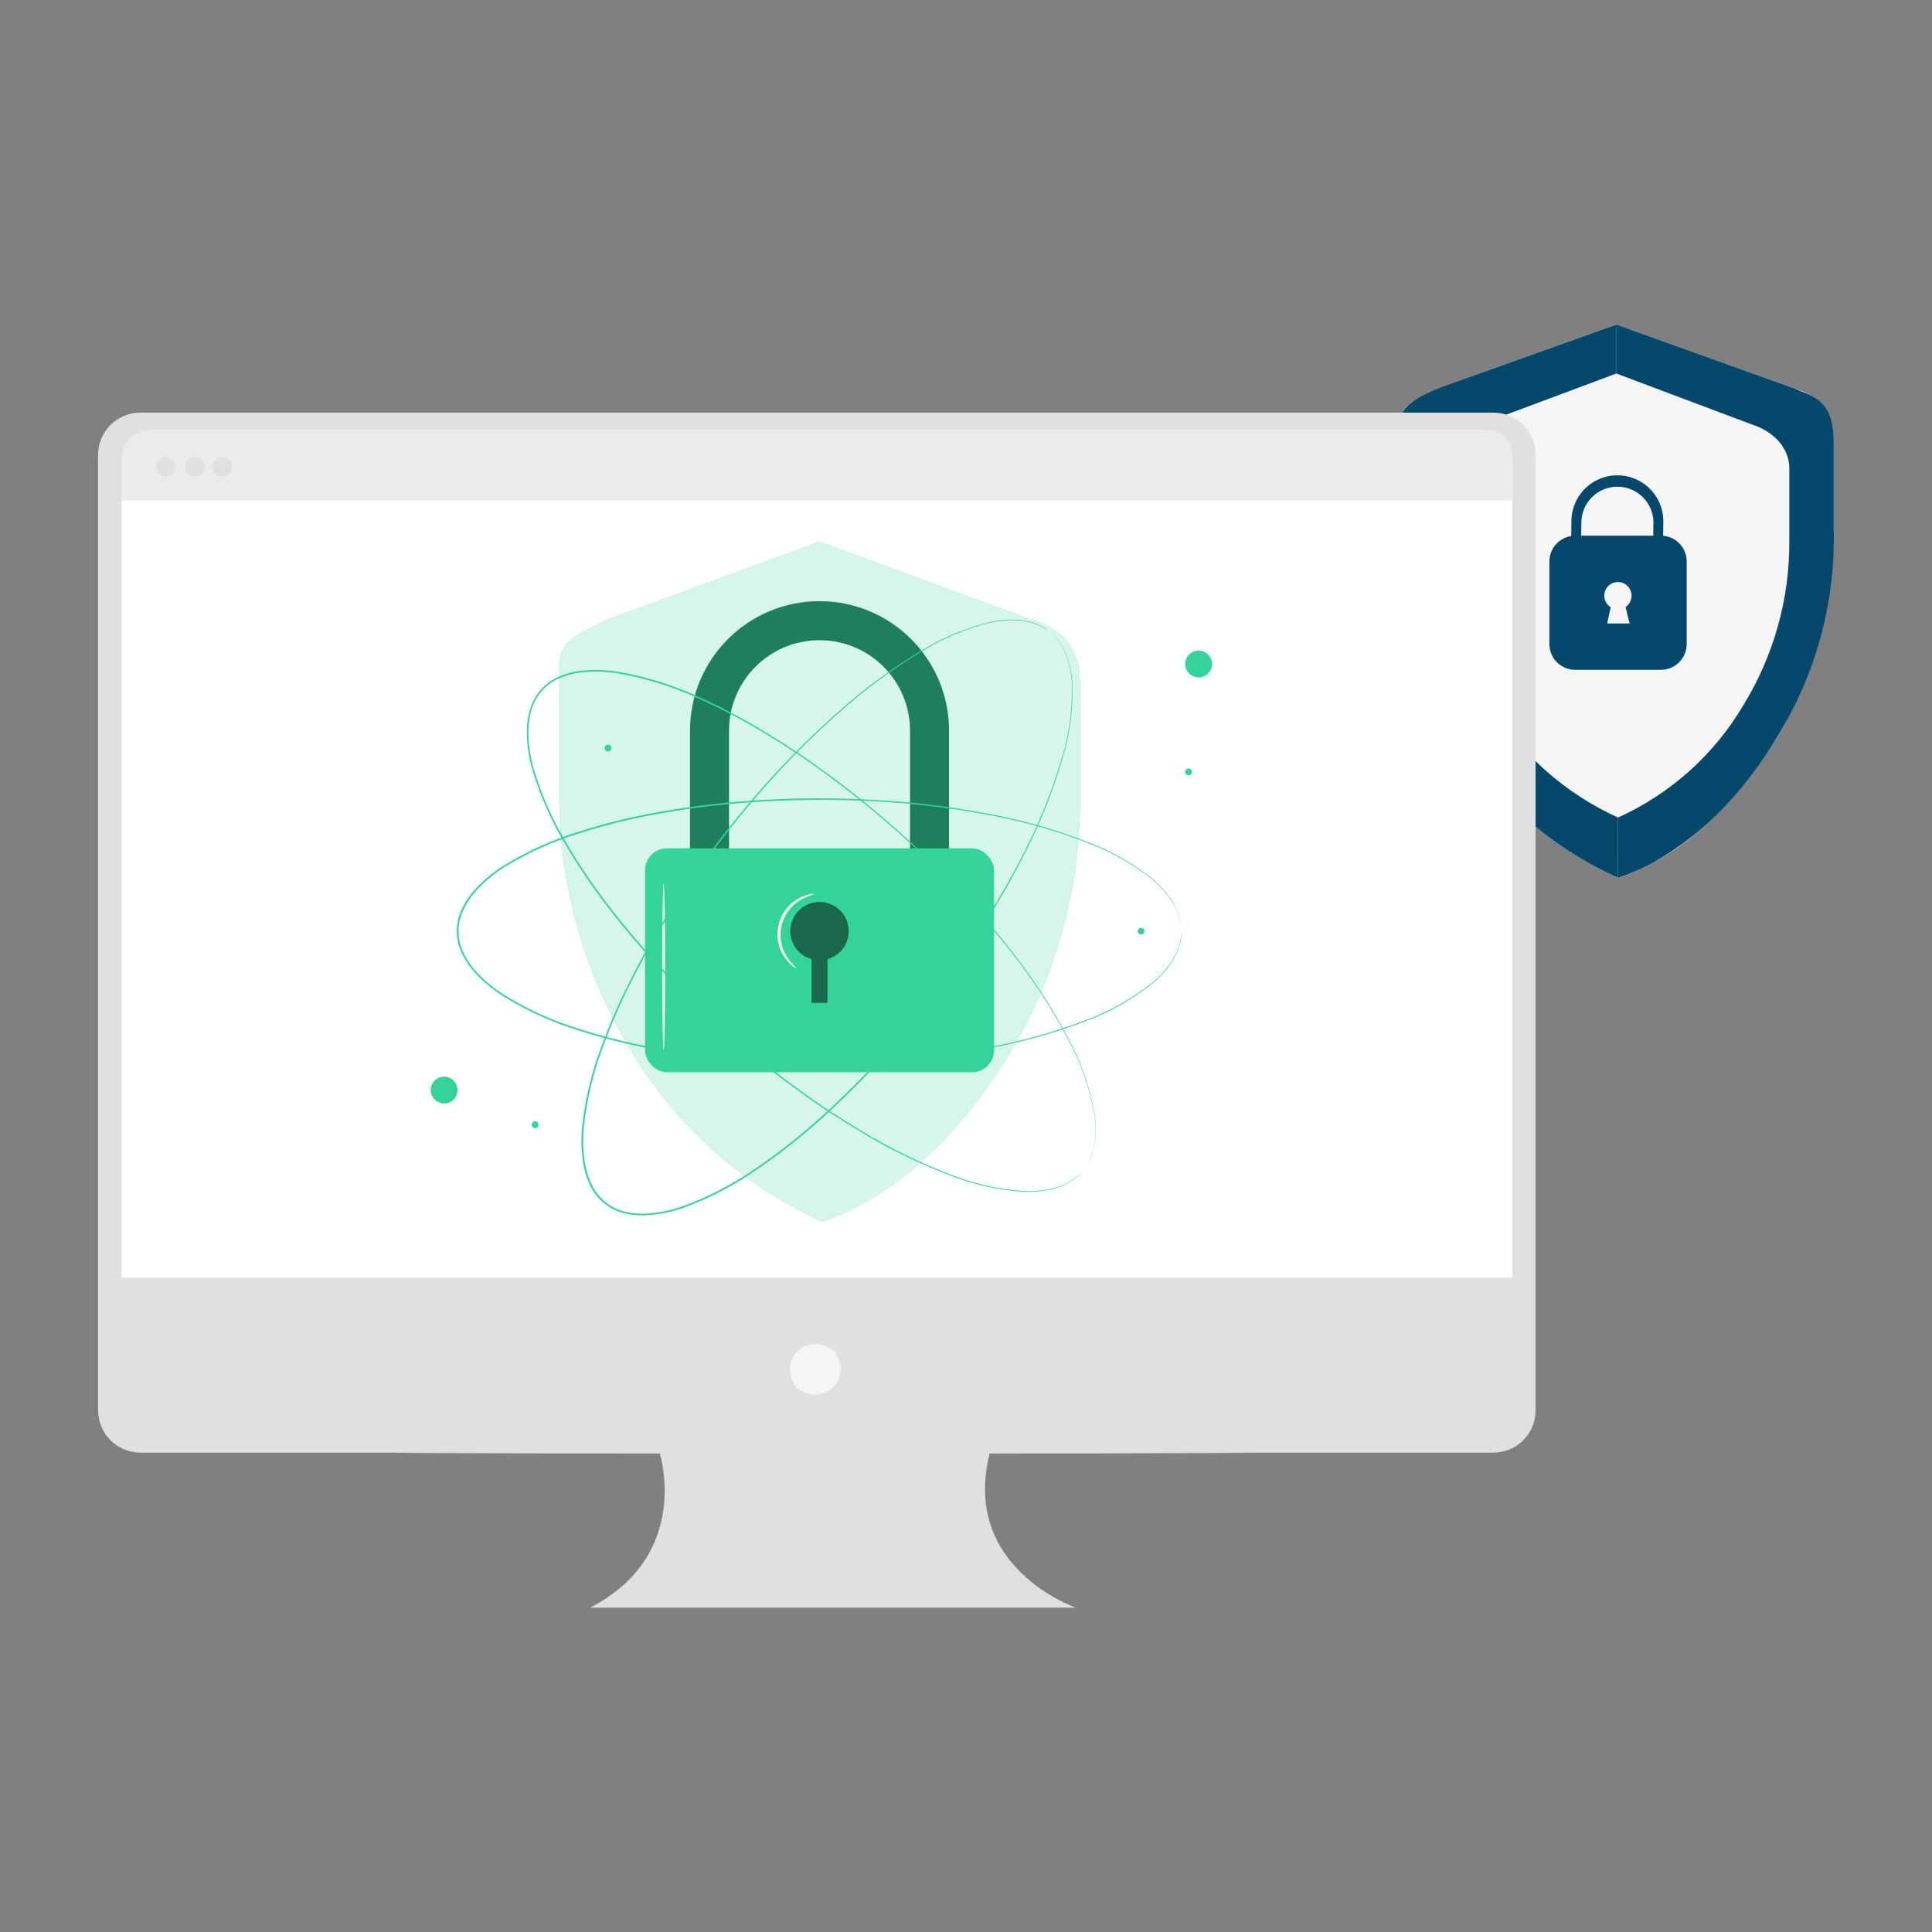 <?xml version="1.0" encoding="UTF-8"?>
<svg width="512px" height="512px" viewBox="0 0 512 512" version="1.1" xmlns="http://www.w3.org/2000/svg" xmlns:xlink="http://www.w3.org/1999/xlink">
    <rect x="0" y="0" width="512" height="512" fill="#808080" stroke="none"/>
    <title>ochrana</title>
    <g id="ochrana" stroke="none" stroke-width="1" fill="none" fill-rule="evenodd">
        <g transform="translate(26, 86)" fill-rule="nonzero">
            <g id="freepik--background-complete--inject-4" transform="translate(344.723, -0)">
                <path d="M104.494,16.845 L57.589,0 L11.139,16.615 C5.206,19.416 0.007,21.093 0.007,26.604 L0.007,54.126 C-0.076,73.44 5.218,92.396 15.299,108.871 C25.367,125.525 40.294,138.696 58.072,146.613 C77.076,140.448 91.238,123.998 99.896,109.937 C109.99,93.47 115.293,74.515 115.212,55.201 L115.212,30.456 C115.176,22.58 110.997,18.738 104.494,16.845 Z" id="Path_3806" fill="#F5F5F5"></path>
                <path d="M58.077,130.651 C44.004,124.29 32.207,113.787 24.261,100.544 C16.28,87.512 12.089,72.514 12.156,57.233 L12.156,37.943 C12.156,33.572 14.792,29.475 20.031,27.028 L57.633,12.982 L57.633,0 L11.13,16.615 C6.256,18.747 0.001,21.093 0.001,26.621 L0.001,54.126 C-0.082,73.441 5.215,92.397 15.299,108.871 C25.367,125.525 40.294,138.696 58.072,146.613 L58.077,130.651 Z" id="Path_3807" fill="#05486B"></path>
                <path d="M58.083,146.613 C61.264,145.572 64.347,144.25 67.294,142.664 C74.53,138.557 81.106,133.385 86.802,127.321 C91.969,121.754 96.517,115.643 100.368,109.095 C110.597,92.513 115.766,73.306 115.24,53.83 L115.24,31.115 C115.24,19.803 109.455,18.97 104.499,16.838 L57.589,0 L57.589,12.972 L95.595,27.264 C100.834,29.744 103.469,33.8 103.469,38.171 L103.469,57.455 C103.535,72.738 99.34,87.735 91.357,100.767 C83.617,113.927 71.99,124.367 58.076,130.651 L58.083,146.613 Z" id="Path_3808" fill="#05486B"></path>
                <path d="M70.025,55.994 L70.075,52.285 C70.126,47.899 67.817,43.825 64.027,41.617 C60.238,39.41 55.554,39.41 51.765,41.617 C47.976,43.825 45.666,47.899 45.718,52.285 L45.669,56.06 C42.342,56.569 39.885,59.43 39.884,62.795 L39.884,84.689 C39.884,86.5 40.604,88.236 41.885,89.514 C43.167,90.793 44.905,91.509 46.715,91.505 L69.447,91.505 C73.211,91.505 76.263,88.454 76.263,84.689 L76.263,62.793 C76.271,59.25 73.563,56.292 70.034,55.987 L70.025,55.994 Z M61.144,79.228 L55.204,79.228 L56.129,74.931 C54.768,74.083 54.128,72.44 54.556,70.894 C54.985,69.348 56.379,68.269 57.983,68.242 C59.587,68.215 61.017,69.246 61.497,70.777 C61.977,72.307 61.393,73.971 60.061,74.865 L61.144,79.228 Z M67.398,55.962 L48.302,55.962 L48.352,52.285 C48.49,47.107 52.727,42.981 57.907,42.981 C63.087,42.981 67.325,47.107 67.463,52.285 L67.398,55.962 Z" id="Path_3809" fill="#05486B"></path>
                <path d="M19.723,55.73 C19.327,54.495 19.091,53.215 19.02,51.921 C18.672,48.819 18.545,45.696 18.641,42.576 C18.69,40.75 18.811,39.015 18.981,37.438 C19.055,36.005 19.412,34.601 20.031,33.306 C20.483,32.424 21.196,31.703 22.073,31.241 C22.709,30.943 23.105,30.96 23.114,31.001 C21.982,31.528 21.071,32.434 20.536,33.562 C20.027,34.824 19.747,36.167 19.709,37.528 C19.585,39.09 19.486,40.832 19.437,42.617 C19.33,46.236 19.437,49.516 19.578,51.887 C19.739,53.161 19.788,54.447 19.723,55.73 L19.723,55.73 Z" id="Path_3810" fill="#FFFFFF"></path>
                <path d="M20.417,67.702 C20.186,67.702 19.98,66.579 19.954,65.173 C19.929,63.768 20.087,62.636 20.31,62.636 C20.533,62.636 20.747,63.759 20.773,65.116 C20.798,66.472 20.64,67.693 20.417,67.702 Z" id="Path_3811" fill="#FFFFFF"></path>
            </g>
            <g id="freepik--Device--inject-4" transform="translate(0, 23.349)">
                <path d="M369.751,0 L11.17,0 C5,0.014 0.005,5.017 0,11.187 L0,264.416 C0,270.59 4.997,275.598 11.17,275.612 L148.794,275.612 C148.794,275.612 157.543,302.679 130.418,316.684 L259.086,316.684 C259.086,316.684 228.474,306.182 236.323,275.612 L369.758,275.612 C375.938,275.607 380.945,270.596 380.945,264.416 L380.945,11.187 C380.945,8.219 379.766,5.372 377.666,3.274 C375.567,1.176 372.719,0 369.751,0 Z" id="Path_3813" fill="#E0E0E0"></path>
                <path d="M195.241,248.974 C200.116,255.95 192.481,263.581 185.509,258.706 C185.276,258.542 185.075,258.338 184.913,258.104 C180.047,251.138 187.673,243.512 194.637,248.38 C194.87,248.543 195.074,248.744 195.241,248.974 Z" id="Path_3814" fill="#F5F5F5"></path>
                <path d="M14.187,4.635 L366.719,4.635 C371.145,4.635 374.733,8.223 374.733,12.649 L374.733,229.281 L6.214,229.281 L6.214,12.649 C6.214,8.239 9.777,4.657 14.187,4.635 Z" id="Path_3815" fill="#FFFFFF"></path>
                <path d="M13.741,4.635 L368.521,4.635 C371.943,4.649 374.709,7.427 374.709,10.849 L374.709,23.3 L6.214,23.3 L6.214,12.194 C6.214,8.032 9.579,4.653 13.741,4.635 Z" id="Path_3816" fill="#EBEBEB"></path>
                <circle id="Ellipse_76" fill="#E0E0E0" cx="17.913" cy="14.36" r="2.586"></circle>
                <circle id="Ellipse_77" fill="#E0E0E0" cx="25.629" cy="14.36" r="2.586"></circle>
                <circle id="Ellipse_78" fill="#E0E0E0" cx="32.966" cy="14.36" r="2.586"></circle>
                <path d="M305.626,275.644 C305.626,275.768 254.607,275.859 191.69,275.859 C128.773,275.859 77.737,275.768 77.737,275.644 C77.737,275.52 128.747,275.43 191.69,275.43 C254.633,275.43 305.626,275.529 305.626,275.644 Z" id="Path_3817" fill="#E0E0E0"></path>
                <path d="M247.379,54.91 L191.197,34.213 L135.558,54.631 C128.453,58.068 122.224,60.134 122.224,66.917 L122.224,100.743 C122.108,124.416 128.446,147.673 140.557,168.014 C152.476,188.358 170.359,204.547 191.784,214.389 C214.529,206.813 231.508,186.611 241.885,169.328 C253.992,148.991 260.326,125.739 260.207,102.072 L260.207,71.649 C260.169,61.966 255.17,57.234 247.379,54.91 Z" id="Path_3818" fill="#34D399"></path>
                <g id="Group_1966" opacity="0.8" transform="translate(122.222, 34.213)" fill="#FFFFFF">
                    <path d="M125.157,20.697 L68.974,0 L13.336,20.418 C6.231,23.855 0.002,25.92 0.002,32.704 L0.002,66.529 C-0.114,90.203 6.224,113.46 18.335,133.801 C30.254,154.144 48.136,170.333 69.561,180.176 C92.307,172.599 109.286,152.398 119.663,135.114 C131.77,114.778 138.104,91.525 137.984,67.858 L137.984,37.436 C137.947,27.753 132.948,23.021 125.157,20.697 Z" id="Path_3819"></path>
                </g>
                <path d="M225.502,140.476 L215.174,140.476 L215.174,84.293 C215.174,71.043 204.433,60.302 191.183,60.302 C177.933,60.302 167.192,71.043 167.192,84.293 L167.192,140.476 L156.864,140.476 L156.864,84.293 C156.864,65.339 172.23,49.973 191.184,49.973 C210.138,49.973 225.503,65.339 225.503,84.293 L225.502,140.476 Z" id="Path_3820" fill="#34D399"></path>
                <g id="Group_1967" opacity="0.4" transform="translate(156.864, 49.973)" fill="#000000">
                    <path d="M68.638,90.502 L58.31,90.502 L58.31,34.32 C58.31,21.07 47.569,10.329 34.319,10.329 C21.069,10.329 10.328,21.07 10.328,34.32 L10.328,90.502 L0,90.502 L0,34.32 C0,15.365 15.365,0 34.32,0 C53.274,0 68.639,15.365 68.639,34.32 L68.638,90.502 Z" id="Path_3821"></path>
                </g>
                <rect id="Rectangle_1513" fill="#34D399" x="144.937" y="115.472" width="92.496" height="59.339" rx="5.81"></rect>
                <g id="Group_1968" opacity="0.5" transform="translate(183.445, 129.677)" fill="#000000">
                    <path d="M15.467,7.739 C15.47,3.742 12.427,0.402 8.448,0.033 C4.468,-0.335 0.864,2.389 0.132,6.318 C-0.6,10.247 1.782,14.086 5.628,15.174 L5.628,26.744 L9.853,26.744 L9.853,15.174 C13.18,14.235 15.475,11.196 15.467,7.739 Z" id="Path_3822"></path>
                </g>
                <path d="M149.868,169.186 C149.653,169.186 149.488,159.272 149.488,147.084 C149.488,134.896 149.658,124.982 149.868,124.982 C150.077,124.982 150.256,134.896 150.256,147.084 C150.256,159.272 150.084,169.186 149.868,169.186 Z" id="Path_3823" fill="#FAFAFA"></path>
                <path d="M185.133,147.324 C184.807,147.199 184.501,147.027 184.224,146.814 C183.46,146.242 182.788,145.556 182.233,144.78 C180.281,142.203 179.582,138.889 180.327,135.743 C181.072,132.597 183.183,129.949 186.084,128.521 C186.939,128.079 187.857,127.77 188.806,127.604 C189.145,127.511 189.5,127.491 189.847,127.546 C188.654,127.937 187.494,128.424 186.378,129.001 C183.726,130.466 181.816,132.983 181.119,135.932 C180.422,138.881 181.003,141.987 182.718,144.484 C183.443,145.498 184.25,146.452 185.131,147.334 L185.133,147.324 Z" id="Path_3824" fill="#FAFAFA"></path>
                <path d="M260.69,201.268 C260.69,201.268 260.913,200.953 261.359,200.368 L261.731,199.872 C261.864,199.682 261.98,199.459 262.111,199.219 C262.441,198.68 262.718,198.11 262.938,197.518 C263.07,197.177 263.227,196.837 263.36,196.452 C263.492,196.068 263.583,195.626 263.7,195.229 C263.835,194.785 263.929,194.329 263.981,193.868 C264.079,193.371 264.151,192.869 264.195,192.364 C264.391,189.944 264.28,187.509 263.865,185.117 C262.623,178.563 260.377,172.239 257.205,166.37 C253.123,158.546 248.339,151.107 242.913,144.146 C236.38,135.668 229.257,127.661 221.597,120.185 C212.846,111.574 203.498,103.592 193.621,96.3 C188.391,92.467 182.88,88.741 177.096,85.229 C171.185,81.626 165.047,78.408 158.721,75.595 C152.2,72.616 145.333,70.465 138.279,69.192 C134.678,68.552 131.001,68.46 127.373,68.92 C125.558,69.193 123.788,69.708 122.11,70.451 C118.691,71.973 116.085,74.883 114.947,78.448 C114.399,80.2 114.09,82.018 114.03,83.852 C113.978,87.51 114.482,91.154 115.525,94.66 C117.592,101.525 120.512,108.104 124.216,114.242 C127.731,120.211 131.628,125.946 135.883,131.412 C140.014,136.782 144.36,141.83 148.763,146.58 C157.134,155.569 166.129,163.953 175.683,171.672 C183.979,178.427 192.739,184.592 201.899,190.121 C209.432,194.718 217.366,198.623 225.604,201.788 C231.797,204.266 238.335,205.776 244.987,206.267 C247.411,206.414 249.844,206.248 252.225,205.771 C252.718,205.673 253.206,205.548 253.687,205.399 C254.14,205.285 254.585,205.139 255.017,204.962 L256.19,204.482 C256.554,204.312 256.884,204.109 257.197,203.944 C257.758,203.645 258.292,203.297 258.791,202.903 C259.006,202.733 259.222,202.605 259.393,202.457 L259.839,202.027 L260.666,201.257 L259.882,202.084 L259.436,202.53 C259.266,202.678 259.057,202.819 258.834,202.993 C258.338,203.392 257.807,203.746 257.248,204.051 C256.933,204.221 256.603,204.424 256.241,204.604 L255.06,205.091 C254.63,205.276 254.184,205.426 253.729,205.537 C253.246,205.694 252.756,205.826 252.259,205.933 C249.869,206.421 247.425,206.602 244.989,206.471 C238.314,206.003 231.751,204.511 225.531,202.047 C217.268,198.896 209.309,195 201.753,190.405 C192.564,184.894 183.781,178.734 175.47,171.972 C165.893,164.257 156.876,155.872 148.486,146.88 C144.062,142.116 139.729,137.064 135.572,131.686 C131.304,126.209 127.393,120.463 123.864,114.484 C120.141,108.313 117.205,101.702 115.122,94.803 C114.072,91.248 113.569,87.555 113.628,83.849 C113.687,81.972 114.004,80.111 114.571,78.321 C115.731,74.641 118.411,71.634 121.933,70.058 C123.646,69.295 125.456,68.769 127.311,68.496 C130.983,68.024 134.706,68.116 138.35,68.769 C145.441,70.046 152.342,72.212 158.891,75.214 C165.216,78.042 171.349,81.281 177.25,84.912 C183.035,88.433 188.585,92.167 193.774,96.008 C203.661,103.325 213.018,111.332 221.776,119.968 C229.432,127.46 236.55,135.483 243.076,143.977 C248.499,150.966 253.274,158.432 257.345,166.285 C260.497,172.185 262.726,178.532 263.955,185.107 C264.362,187.514 264.459,189.963 264.244,192.394 C264.201,192.902 264.129,193.407 264.03,193.907 C263.964,194.371 263.865,194.829 263.732,195.278 C263.608,195.707 263.492,196.105 263.392,196.51 C263.269,196.874 263.122,197.23 262.955,197.575 C262.721,198.171 262.427,198.741 262.078,199.277 C261.937,199.517 261.821,199.74 261.69,199.93 L261.303,200.417 C260.898,200.978 260.69,201.268 260.69,201.268 Z" id="Path_3825" fill="#34D399"></path>
                <path d="M287.129,137.427 C287.129,137.427 287.088,137.047 287.031,136.31 C287.029,136.103 287.013,135.896 286.981,135.691 C286.952,135.44 286.902,135.191 286.833,134.947 C286.725,134.322 286.559,133.708 286.338,133.113 C286.214,132.773 286.098,132.411 285.95,132.04 C285.802,131.669 285.577,131.305 285.38,130.9 C285.172,130.47 284.929,130.058 284.654,129.668 C284.381,129.271 284.143,128.841 283.827,128.412 C282.363,126.474 280.658,124.73 278.753,123.223 C273.461,119.165 267.579,115.942 261.311,113.664 C253.053,110.544 244.531,108.176 235.847,106.591 C225.332,104.618 214.691,103.389 204.004,102.914 C191.738,102.324 179.446,102.6 167.219,103.741 C160.767,104.352 154.172,105.245 147.506,106.492 C140.695,107.736 133.972,109.419 127.379,111.532 C120.524,113.647 113.96,116.612 107.84,120.356 C104.748,122.281 101.962,124.659 99.577,127.412 C98.402,128.82 97.423,130.382 96.669,132.055 C95.135,135.471 95.135,139.38 96.669,142.796 C97.426,144.467 98.404,146.029 99.577,147.44 C101.963,150.18 104.748,152.545 107.84,154.455 C113.956,158.203 120.517,161.17 127.371,163.287 C133.963,165.402 140.686,167.085 147.498,168.327 C154.166,169.583 160.759,170.468 167.211,171.078 C179.437,172.223 191.73,172.499 203.995,171.905 C214.683,171.43 225.324,170.202 235.838,168.228 C244.523,166.645 253.046,164.278 261.303,161.155 C267.573,158.883 273.455,155.659 278.744,151.596 C280.652,150.092 282.357,148.348 283.818,146.407 C284.116,146.004 284.392,145.584 284.645,145.151 C284.91,144.77 285.142,144.366 285.339,143.945 L285.909,142.805 C286.057,142.432 286.173,142.07 286.297,141.731 C286.519,141.137 286.684,140.522 286.792,139.897 C286.842,139.633 286.908,139.387 286.94,139.162 C286.973,138.937 286.94,138.725 286.99,138.543 C287.048,137.799 287.088,137.427 287.088,137.427 C287.088,137.427 287.088,137.806 287.031,138.543 L287.031,139.171 C287.004,139.422 286.957,139.671 286.889,139.914 C286.786,140.542 286.626,141.159 286.41,141.757 C286.285,142.097 286.178,142.468 286.022,142.847 L285.469,143.996 C285.271,144.419 285.038,144.825 284.774,145.211 C284.502,145.616 284.264,146.079 283.947,146.492 C282.487,148.45 280.779,150.211 278.867,151.731 C273.577,155.825 267.689,159.08 261.408,161.382 C253.139,164.521 244.602,166.905 235.903,168.504 C225.376,170.501 214.722,171.752 204.019,172.247 C191.736,172.861 179.425,172.604 167.179,171.478 C160.713,170.867 154.116,169.983 147.423,168.735 C140.596,167.492 133.856,165.808 127.247,163.696 C120.358,161.569 113.763,158.588 107.615,154.822 C104.469,152.876 101.634,150.467 99.205,147.676 C98.001,146.231 97,144.628 96.23,142.912 C94.66,139.397 94.66,135.381 96.23,131.866 C97.004,130.156 98.004,128.558 99.205,127.116 C101.632,124.32 104.471,121.911 107.623,119.969 C113.767,116.203 120.36,113.225 127.247,111.105 C133.855,108.985 140.595,107.299 147.423,106.056 C154.106,104.809 160.708,103.924 167.17,103.314 C179.417,102.19 191.729,101.936 204.012,102.553 C214.719,103.049 225.376,104.305 235.905,106.312 C244.599,107.917 253.13,110.309 261.393,113.458 C267.674,115.763 273.564,119.017 278.858,123.109 C280.764,124.635 282.466,126.398 283.924,128.356 C284.222,128.765 284.498,129.19 284.751,129.629 C285.011,130.016 285.243,130.422 285.445,130.844 L285.998,132.001 C286.154,132.373 286.261,132.744 286.386,133.083 C286.603,133.683 286.764,134.303 286.866,134.934 C286.915,135.198 286.973,135.444 287.007,135.677 C287.023,135.884 287.023,136.091 287.007,136.297 C287.075,136.67 287.116,137.047 287.129,137.427 Z" id="Path_3826" fill="#34D399"></path>
                <path d="M252.064,57.952 C252.064,57.952 251.733,57.753 251.121,57.35 L250.6,57.01 C250.401,56.894 250.163,56.795 249.92,56.669 C249.359,56.375 248.773,56.132 248.169,55.943 C247.829,55.836 247.466,55.694 247.078,55.587 L245.814,55.306 C245.36,55.207 244.898,55.143 244.434,55.116 C243.946,55.116 243.451,54.992 242.921,55.009 C240.492,54.98 238.069,55.258 235.709,55.836 C229.26,57.528 223.109,60.203 217.474,63.768 C209.947,68.379 202.854,73.664 196.282,79.558 C188.281,86.657 180.79,94.313 173.867,102.468 C165.879,111.795 158.56,121.674 151.964,132.031 C148.495,137.508 145.158,143.261 142.049,149.299 C138.865,155.448 136.08,161.796 133.712,168.303 C131.196,175.015 129.53,182.015 128.754,189.141 C128.364,192.775 128.528,196.447 129.242,200.031 C129.633,201.824 130.267,203.556 131.126,205.178 C132.882,208.472 135.96,210.862 139.587,211.745 C141.369,212.173 143.201,212.356 145.032,212.29 C148.683,212.088 152.283,211.333 155.707,210.051 C162.416,207.514 168.781,204.147 174.653,200.029 C180.364,196.113 185.815,191.829 190.97,187.207 C196.044,182.705 200.786,178.036 205.222,173.309 C213.6,164.339 221.333,154.786 228.362,144.724 C234.543,135.996 240.101,126.842 244.994,117.33 C249.058,109.496 252.407,101.31 254.999,92.873 C257.048,86.527 258.104,79.902 258.129,73.233 C258.109,70.804 257.775,68.388 257.137,66.045 C257.004,65.557 256.843,65.077 256.658,64.607 C256.519,64.164 256.344,63.732 256.137,63.317 C255.938,62.921 255.757,62.49 255.584,62.177 C255.41,61.864 255.162,61.508 254.973,61.211 C254.638,60.67 254.254,60.161 253.825,59.691 C253.654,59.485 253.494,59.286 253.336,59.121 L252.873,58.699 C252.329,58.204 252.047,57.939 252.047,57.939 L252.873,58.665 L253.336,59.079 C253.506,59.249 253.658,59.443 253.847,59.649 C254.286,60.111 254.677,60.618 255.012,61.161 C255.211,61.468 255.434,61.781 255.64,62.128 L256.202,63.268 C256.419,63.684 256.601,64.118 256.746,64.564 C256.894,65.027 257.119,65.49 257.233,66.01 C257.885,68.361 258.235,70.784 258.274,73.223 C258.271,79.913 257.234,86.563 255.201,92.936 C252.63,101.398 249.295,109.608 245.237,117.467 C240.364,127.009 234.822,136.194 228.655,144.956 C221.627,155.038 213.894,164.61 205.515,173.6 C201.07,178.342 196.327,183.019 191.246,187.538 C186.077,192.174 180.612,196.469 174.886,200.395 C168.999,204.536 162.614,207.919 155.882,210.466 C152.399,211.776 148.734,212.543 145.017,212.737 C143.141,212.802 141.265,212.613 139.439,212.176 C135.696,211.264 132.519,208.8 130.706,205.401 C129.827,203.742 129.18,201.972 128.781,200.138 C128.061,196.51 127.894,192.794 128.286,189.116 C129.077,181.952 130.762,174.915 133.302,168.171 C135.683,161.662 138.481,155.314 141.68,149.167 C144.787,143.118 148.132,137.36 151.595,131.875 C158.208,121.509 165.547,111.625 173.556,102.296 C180.504,94.14 188.019,86.484 196.046,79.386 C202.657,73.472 209.794,68.175 217.37,63.562 C223.036,60.004 229.217,57.343 235.695,55.672 C238.065,55.084 240.501,54.806 242.942,54.845 C243.45,54.857 243.957,54.896 244.461,54.961 C244.929,54.991 245.393,55.057 245.85,55.16 L247.105,55.424 C247.493,55.54 247.849,55.672 248.196,55.788 C248.803,55.981 249.389,56.233 249.947,56.54 C250.195,56.664 250.427,56.771 250.627,56.88 L251.138,57.221 C251.757,57.729 252.064,57.952 252.064,57.952 Z" id="Path_3827" fill="#34D399"></path>
                <circle id="Ellipse_79" fill="#34D399" cx="91.703" cy="179.53" r="3.561"></circle>
                <path d="M295.21,66.626 C295.205,68.325 294.002,69.784 292.336,70.112 C290.669,70.44 289.003,69.545 288.356,67.974 C287.709,66.404 288.261,64.595 289.675,63.654 C291.089,62.712 292.971,62.9 294.17,64.103 C294.838,64.773 295.212,65.681 295.21,66.626 L295.21,66.626 Z" id="Path_3828" fill="#34D399"></path>
                <path d="M116.711,188.726 C116.711,189.094 116.489,189.426 116.148,189.566 C115.808,189.706 115.416,189.627 115.157,189.365 C114.898,189.104 114.822,188.712 114.966,188.372 C115.109,188.033 115.443,187.814 115.811,187.817 C116.309,187.822 116.711,188.228 116.711,188.726 L116.711,188.726 Z" id="Path_3829" fill="#34D399"></path>
                <path d="M136.04,88.902 C136.04,89.404 135.633,89.811 135.131,89.811 C134.629,89.811 134.223,89.404 134.223,88.902 C134.223,88.4 134.629,87.994 135.131,87.994 C135.633,87.994 136.04,88.4 136.04,88.902 Z" id="Path_3830" fill="#34D399"></path>
                <path d="M277.313,137.425 C277.309,137.854 277.003,138.22 276.582,138.301 C276.16,138.381 275.741,138.153 275.579,137.755 C275.418,137.357 275.56,136.901 275.918,136.665 C276.276,136.429 276.751,136.478 277.053,136.783 C277.221,136.954 277.315,137.185 277.313,137.425 Z" id="Path_3831" fill="#34D399"></path>
                <path d="M289.896,95.213 C289.899,95.582 289.679,95.916 289.339,96.059 C288.999,96.202 288.606,96.125 288.345,95.864 C288.084,95.603 288.007,95.21 288.149,94.87 C288.292,94.529 288.627,94.309 288.996,94.313 C289.491,94.317 289.891,94.718 289.896,95.213 Z" id="Path_3832" fill="#34D399"></path>
            </g>
        </g>
    </g>
</svg>